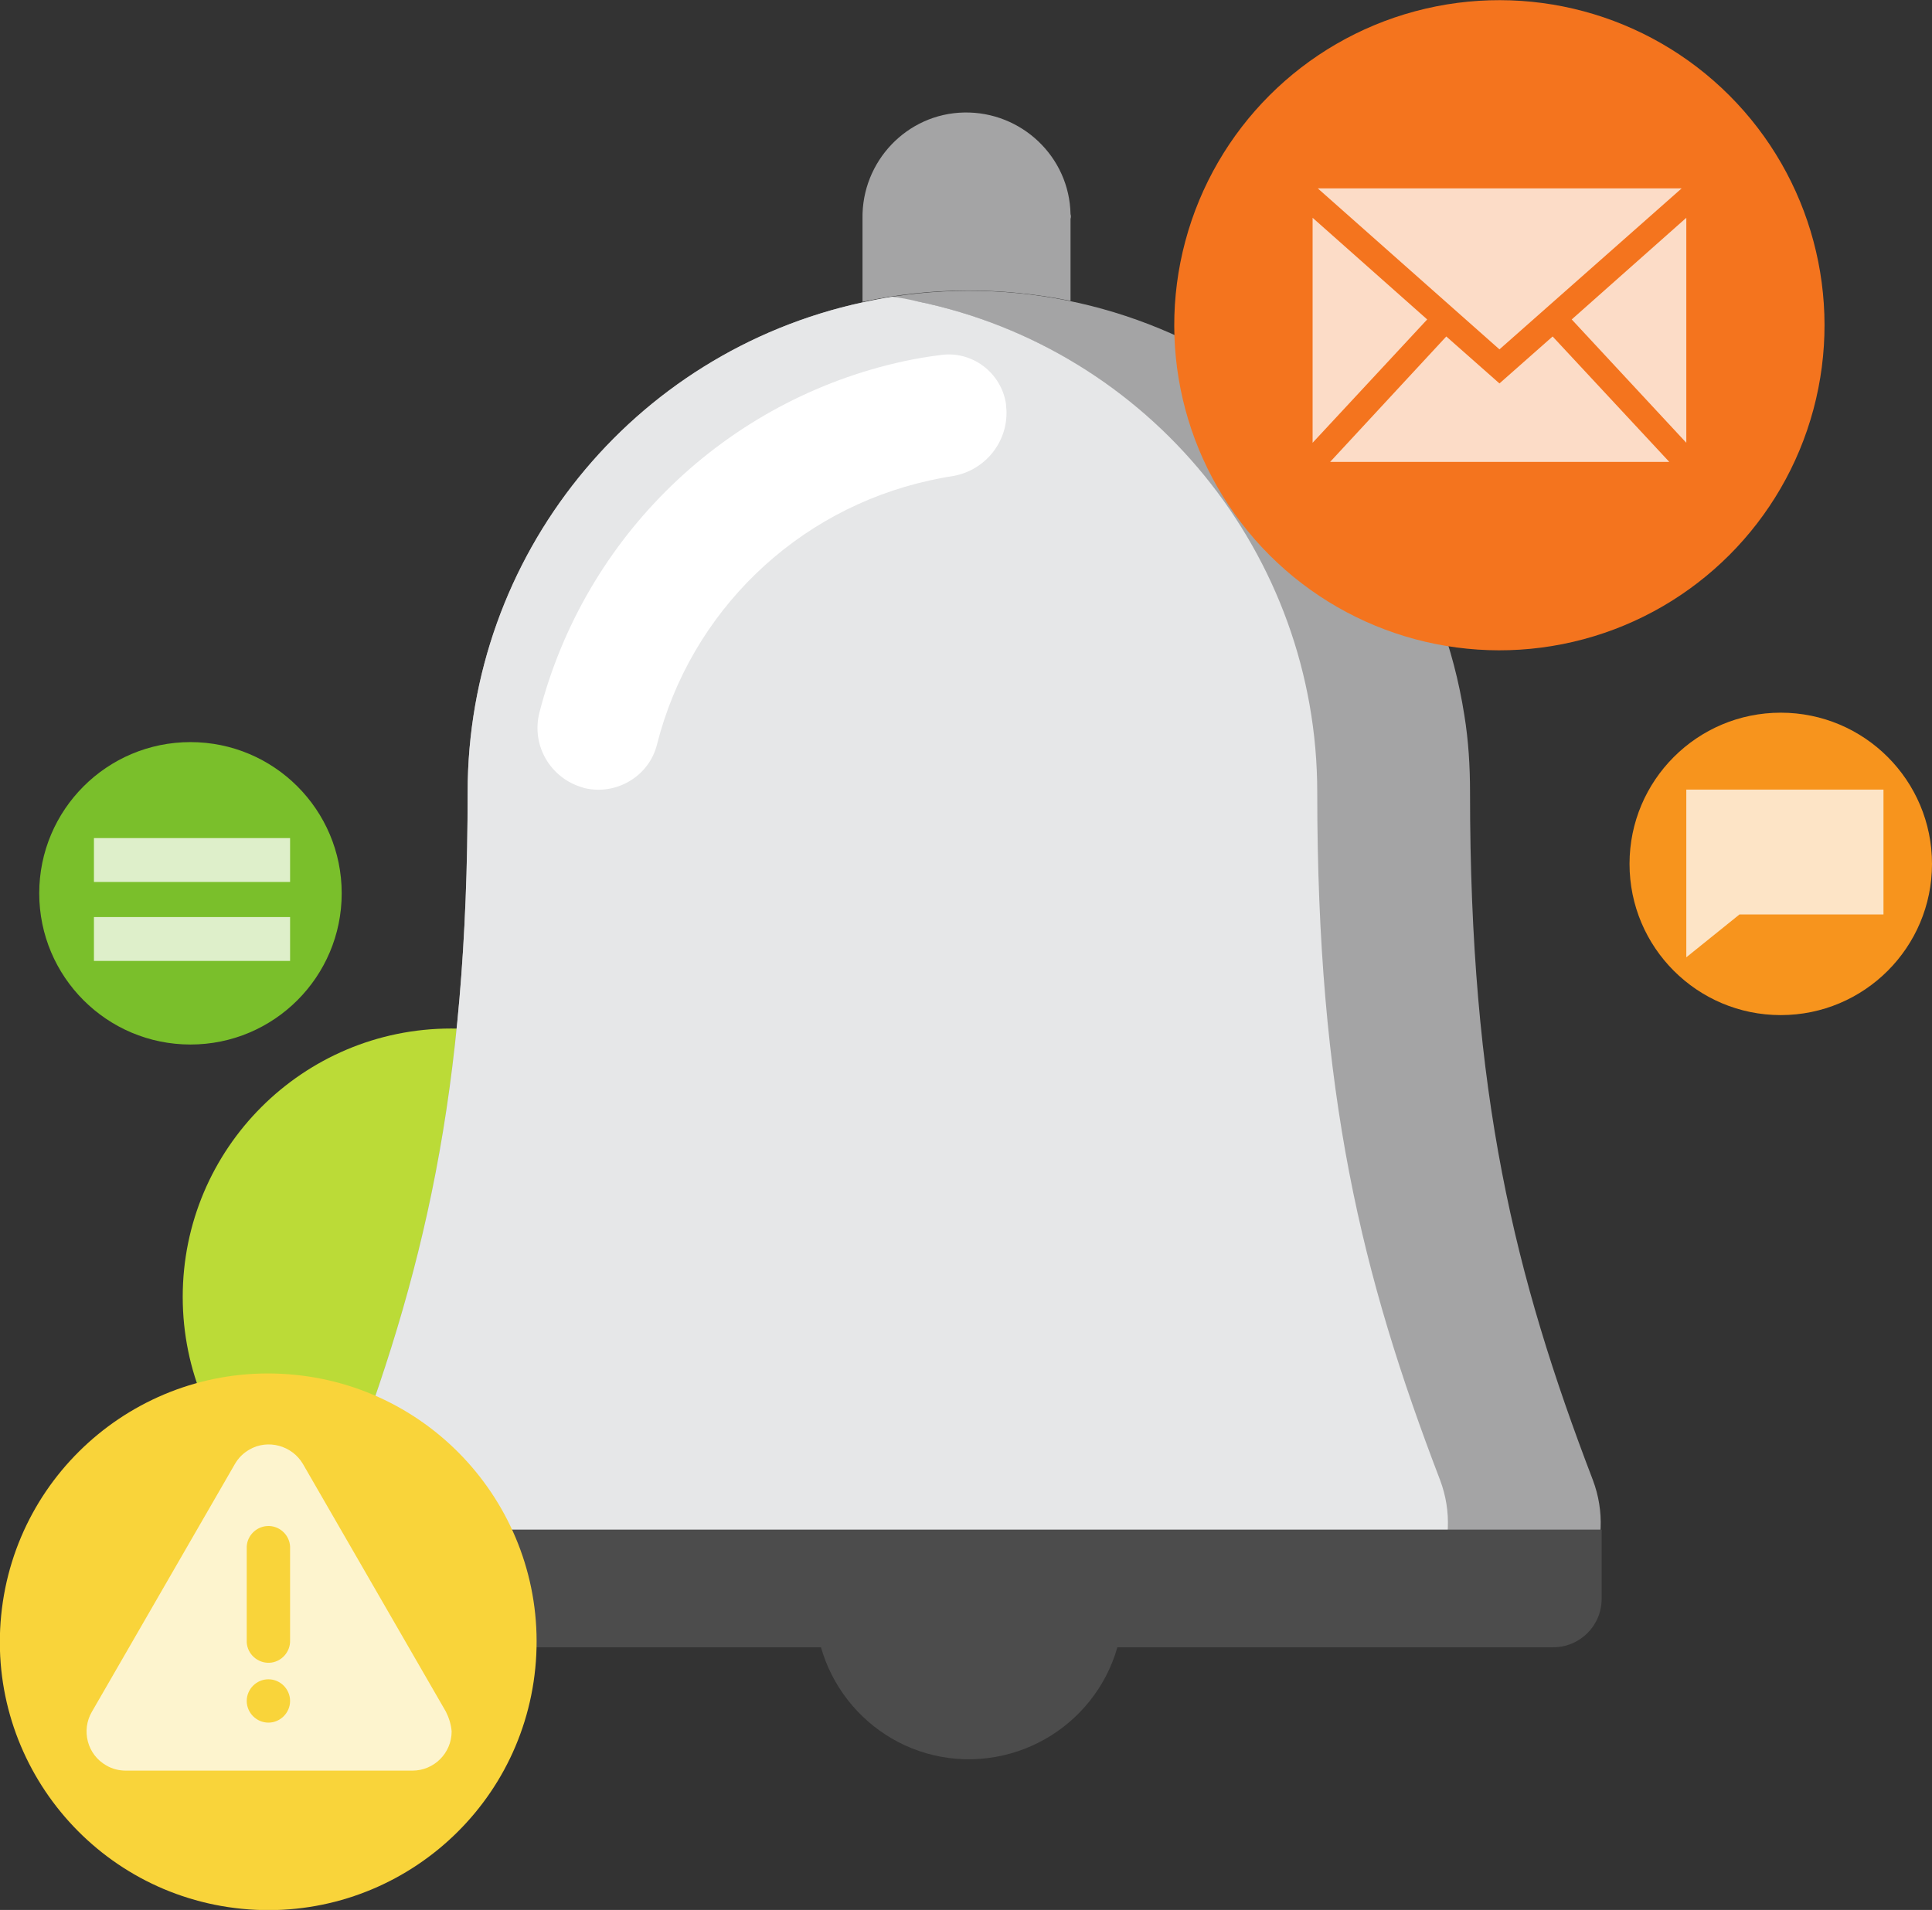 <?xml version="1.0" encoding="utf-8"?>
<!-- Generator: Adobe Illustrator 23.0.1, SVG Export Plug-In . SVG Version: 6.00 Build 0)  -->
<svg version="1.1" id="Graphics" xmlns="http://www.w3.org/2000/svg" xmlns:xlink="http://www.w3.org/1999/xlink" x="0px" y="0px"
	 viewBox="0 0 374.3 370.1" style="enable-background:new 0 0 374.3 370.1;" xml:space="preserve">
<rect x="0" y="0" width="374.3" height="370.1" fill="#333333" stroke="none"/>
<style type="text/css">
	.st0{fill:#BBDB37;}
	.st1{fill:#F7941D;}
	.st2{fill:#7ABF2B;}
	.st3{opacity:0.75;fill:#FFFFFF;enable-background:new    ;}
	.st4{fill:#A4A4A5;}
	.st5{fill:#E6E7E8;}
	.st6{fill:#FFFFFF;}
	.st7{fill:#4C4C4C;}
	.st8{fill:#F4741E;}
	.st9{opacity:0.75;}
	.st10{fill:#F9D43A;}
</style>
<title>Empty states</title>
<g id="Empty_state_-_Alerts">
	<circle class="st0" cx="87.4" cy="251.3" r="52"/>
	<circle class="st1" cx="345" cy="167.4" r="29.3"/>
	<circle class="st2" cx="36.9" cy="173.1" r="29.3"/>
	<rect x="18.2" y="162.4" class="st3" width="38" height="8.5"/>
	<rect x="18.2" y="177.7" class="st3" width="38" height="8.5"/>
	<path class="st4" d="M286.5,318.8h-29.8c13.1,0,23.7-10.6,23.7-23.6c0-2.9-0.5-5.7-1.5-8.4c-15.2-39.7-23.8-74.7-23.8-133.3
		c0-46.1-32.4-85.8-77.5-95.1c-1.6-0.3-3.2-0.6-4.8-0.9c53-8.2,102.6,28.1,110.9,81.1c0.8,4.9,1.1,9.9,1.1,14.9
		c0,58.6,8.6,93.6,23.8,133.3c4.6,12.2-1.6,25.9-13.8,30.5C292.2,318.3,289.4,318.8,286.5,318.8z"/>
	<path class="st4" d="M256.7,318.8H89c-13.1,0-23.7-10.5-23.7-23.6c0-2.9,0.5-5.7,1.5-8.4c15.2-39.7,23.8-74.7,23.8-133.3
		c0-45.7,31.8-85.2,76.5-94.9c1.9-0.4,3.8-0.8,5.8-1.1c1.6,0.2,3.2,0.5,4.8,0.9c45.1,9.3,77.5,49.1,77.5,95.1
		c0,58.6,8.6,93.6,23.8,133.3c4.6,12.2-1.6,25.9-13.8,30.5C262.4,318.3,259.6,318.8,256.7,318.8z"/>
	<path class="st5" d="M256.7,318.8H89c-13.1,0-23.7-10.5-23.7-23.6c0-2.9,0.5-5.7,1.5-8.4c15.2-39.7,23.8-74.7,23.8-133.3
		c0-45.7,31.8-85.2,76.5-94.9c1.9-0.4,3.8-0.8,5.8-1.1c1.6,0.2,3.2,0.5,4.8,0.9c45.1,9.3,77.5,49.1,77.5,95.1
		c0,58.6,8.6,93.6,23.8,133.3c4.6,12.2-1.6,25.9-13.8,30.5C262.4,318.3,259.6,318.8,256.7,318.8z"/>
	<path class="st6" d="M195,79.8V80c0,6.2-4.6,11.4-10.7,12.3c-1.4,0.2-2.8,0.5-4.2,0.8c-25.9,5.7-46.3,25.5-52.8,51.1
		c-1.5,6.2-7.9,10-14.1,8.5c-0.1,0-0.2-0.1-0.3-0.1l0,0c-6.3-1.8-10-8.2-8.4-14.5c8.8-34.2,36.1-60.6,70.6-68.1
		c2.3-0.5,4.7-0.9,7.1-1.2c6.1-0.9,11.8,3.4,12.7,9.5C194.9,78.8,195,79.3,195,79.8z"/>
	<path class="st7" d="M217.6,310.5c0.3,16.5-12.8,30-29.3,30.4c-16.5,0.3-30-12.8-30.4-29.3c0-0.4,0-0.7,0-1.1H217.6z"/>
	<path class="st4" d="M207.4,42.4v15.9c-13.3-2.7-27-2.7-40.3,0.2V42.4c-0.2-11.1,8.6-20.4,19.7-20.6c11.1-0.2,20.4,8.6,20.6,19.7
		C207.5,41.8,207.5,42.1,207.4,42.4L207.4,42.4z"/>
	<ellipse transform="matrix(0.707 -0.707 0.707 0.707 40.562 223.865)" class="st8" cx="290.5" cy="63" rx="63" ry="63"/>
	<g class="st9">
		<polygon class="st6" points="254.3,42.2 254.3,85.8 276.5,61.9 		"/>
		<polygon class="st6" points="325.8,36.5 255.3,36.5 290.5,67.7 		"/>
		<polygon class="st6" points="290.5,74.3 280.2,65.2 257.7,89.5 323.4,89.5 300.8,65.2 		"/>
		<polygon class="st6" points="304.5,61.9 326.7,85.8 326.7,42.2 		"/>
	</g>
	<path class="st7" d="M96.9,296.4h213.4l0,0v13.4c0,5.2-4.2,9.4-9.4,9.4l0,0h-204l0,0L96.9,296.4L96.9,296.4z"/>
	
		<ellipse transform="matrix(9.853766e-02 -0.995 0.995 9.853766e-02 -269.668 338.531)" class="st10" cx="52" cy="318.1" rx="52" ry="52"/>
	<path class="st3" d="M86.4,331.7l-27.7-48c-2.1-3.6-6.8-4.9-10.4-2.8c-1.2,0.7-2.1,1.6-2.8,2.8l-27.7,48c-2.1,3.6-0.9,8.3,2.8,10.4
		c1.2,0.7,2.5,1,3.8,1h55.5c4.2,0,7.6-3.4,7.6-7.6C87.4,334.2,87,332.9,86.4,331.7z M52,333.8c-2.3,0-4.2-1.9-4.2-4.2
		c0-2.3,1.9-4.2,4.2-4.2c2.3,0,4.2,1.9,4.2,4.2l0,0C56.2,331.9,54.3,333.8,52,333.8C52,333.8,52,333.8,52,333.8L52,333.8z
		 M56.2,317.8c0.1,2.3-1.7,4.3-4,4.4s-4.3-1.7-4.4-4c0-0.1,0-0.3,0-0.4v-18.1c0.1-2.3,2.1-4.1,4.4-4c2.1,0.1,3.9,1.8,4,4V317.8z"/>
	<polygon class="st3" points="326.7,153 326.7,185.5 337,177.2 364.9,177.2 364.9,153 	"/>
</g>
</svg>
